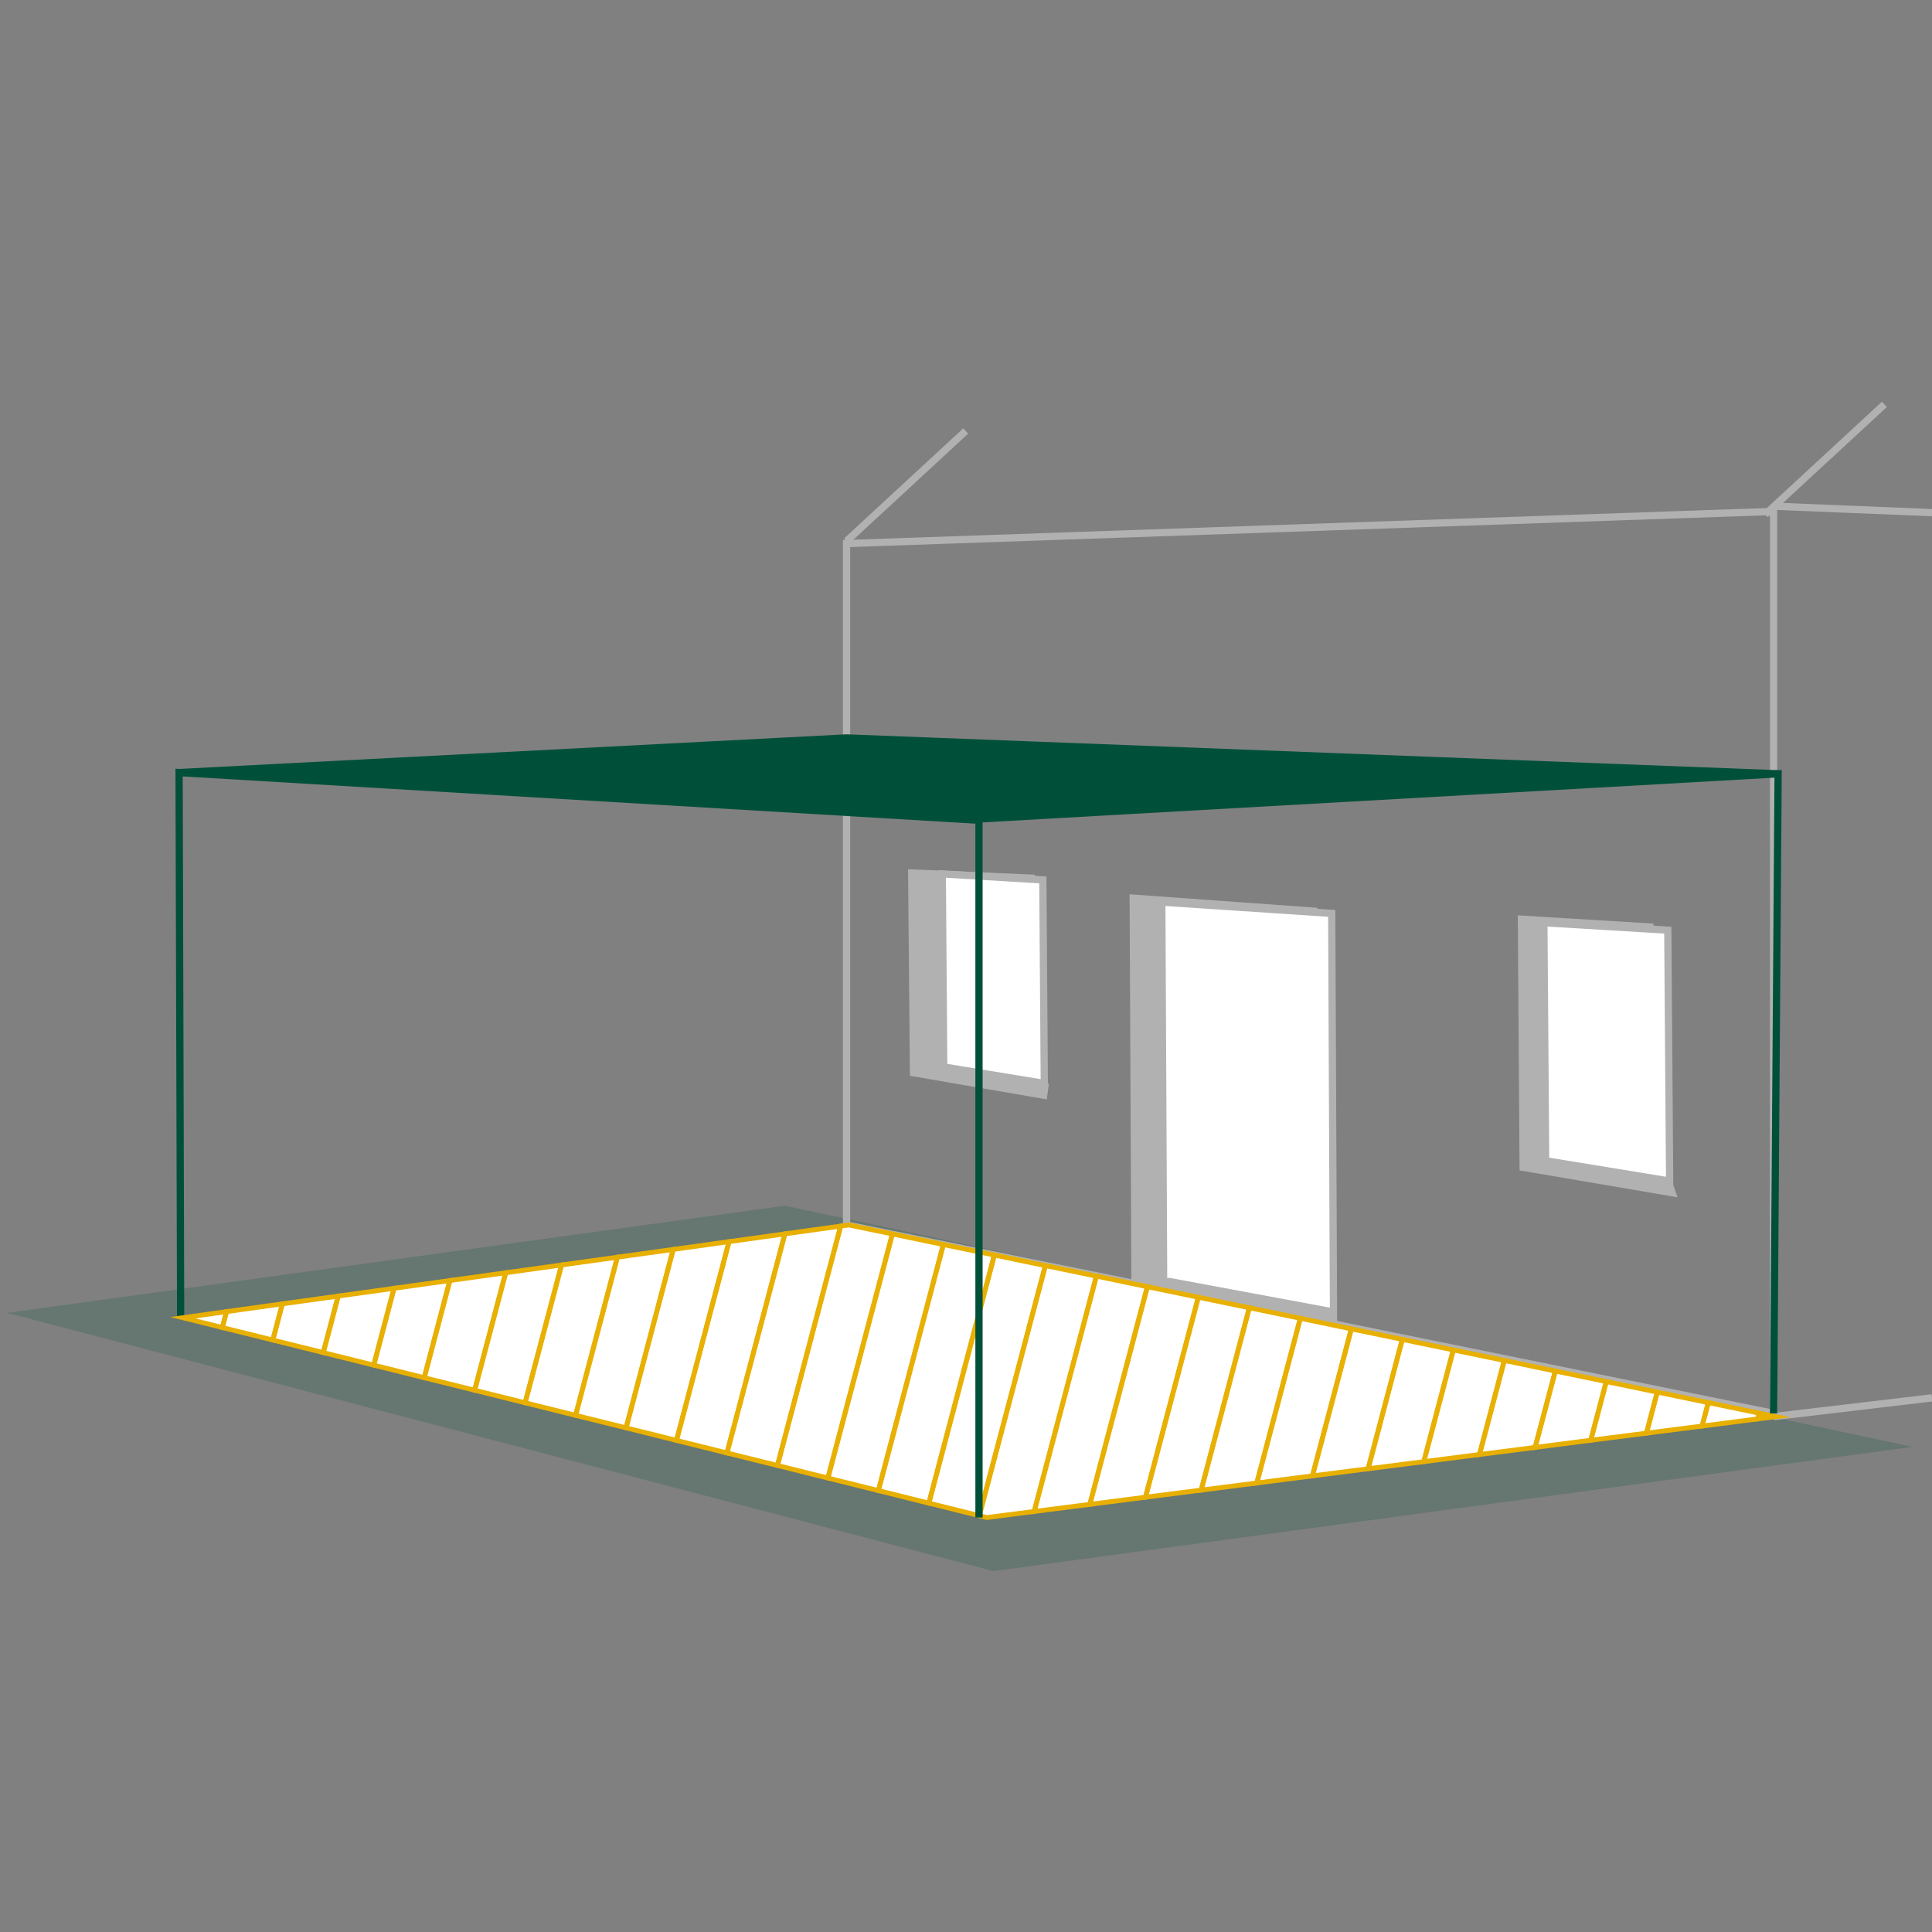 <svg id="Ebene_1" data-name="Ebene 1" xmlns="http://www.w3.org/2000/svg" width="400" height="400" viewBox="0 0 400 400"><rect x="0" y="0" width="400" height="400" fill="#808080" stroke="none"/><title>_TÜ_Aroundhome_Product_Icon</title><polygon points="205.68 325.28 1.5 271.82 162.5 249.63 395.93 299.56 205.68 325.28" style="fill:#005039;opacity:0.2"/><polygon points="367.2 292.63 175.27 253.62 175.27 112.54 367.2 105.88 367.2 292.63" style="fill:none;stroke:#b1b1b1;stroke-miterlimit:10;stroke-width:1.5px"/><polygon points="342.71 244.52 314.61 242.31 314.24 189.51 342.34 191.22 342.71 244.52" style="fill:#b1b1b1"/><polygon points="345.68 244.52 320.01 240.32 319.64 191.04 345.3 192.58 345.68 244.52" style="fill:#fff;stroke:#b1b1b1;stroke-miterlimit:10;stroke-width:1.5px"/><polygon points="320.01 240.32 314.61 242.31 347.32 247.89 346.12 244.45 320.01 240.32" style="fill:#b1b1b1"/><polygon points="213.81 224.31 188.39 222.73 188 179.96 214.24 181.09 213.81 224.31" style="fill:#b1b1b1"/><polygon points="216.21 224.31 195.39 220.9 195.09 180.93 215.91 182.18 216.21 224.31" style="fill:#fff;stroke:#b1b1b1;stroke-miterlimit:10;stroke-width:1.5px"/><polygon points="195.39 220.9 188.39 222.73 216.72 227.62 217.16 224.36 195.39 220.9" style="fill:#b1b1b1"/><polygon points="273.12 271.82 234.24 266.26 233.87 185.15 272.75 187.95 273.12 271.82" style="fill:#b1b1b1"/><polygon points="276.09 272.77 240.92 265.52 240.54 186.78 275.72 189.11 276.09 272.77" style="fill:#fff;stroke:#b1b1b1;stroke-miterlimit:10;stroke-width:1.5px"/><polygon points="242.06 264.55 234.24 266.26 276.2 274.43 276.23 270.9 242.06 264.55" style="fill:#b1b1b1"/><polygon points="263.5 268.32 260.75 267.45 260.38 189.56 263.13 189.56 263.5 268.32" style="fill:#fff"/><polygon points="203.83 314.19 37.4 272.82 175.27 253.62 367.2 293.3 203.83 314.19" style="fill:#fff"/><polygon points="202.69 169.83 41.06 160.02 174.05 152.85 368.14 160.21 202.69 169.83" style="fill:#005039"/><polyline points="202.69 169.83 37.08 159.95 37.4 272.82" style="fill:none;stroke:#005039;stroke-miterlimit:10;stroke-width:1.5px"/><polyline points="37.08 159.95 175.27 152.78 368.14 160.21" style="fill:none;stroke:#005039;stroke-miterlimit:10;stroke-width:1.5px"/><line x1="367.2" y1="293.29" x2="400" y2="289.41" style="fill:none;stroke:#b1b1b1;stroke-miterlimit:10;stroke-width:1.5px"/><line x1="367.2" y1="104.8" x2="400" y2="106.14" style="fill:none;stroke:#b1b1b1;stroke-miterlimit:10;stroke-width:1.5px"/><polygon points="116.26 261.9 108.72 290.43 119.17 293.03 127.82 260.29 116.26 261.9" style="fill:none;stroke:#e8b003;stroke-miterlimit:10"/><polygon points="150.94 257.07 140.06 298.22 150.51 300.82 162.5 255.46 150.94 257.07" style="fill:none;stroke:#e8b003;stroke-miterlimit:10"/><polygon points="127.82 260.29 119.17 293.03 129.62 295.62 139.38 258.68 127.82 260.29" style="fill:none;stroke:#e8b003;stroke-miterlimit:10"/><polygon points="139.38 258.68 129.62 295.62 140.06 298.22 150.94 257.07 139.38 258.68" style="fill:none;stroke:#e8b003;stroke-miterlimit:10"/><polygon points="195.31 257.67 181.86 308.61 192.31 311.21 205.87 259.85 195.31 257.67" style="fill:none;stroke:#e8b003;stroke-miterlimit:10"/><polygon points="175.74 253.62 174.05 253.85 160.96 303.41 171.41 306.01 184.76 255.48 175.74 253.62" style="fill:none;stroke:#e8b003;stroke-miterlimit:10"/><polygon points="162.5 255.46 150.51 300.82 160.96 303.41 174.05 253.85 162.5 255.46" style="fill:none;stroke:#e8b003;stroke-miterlimit:10"/><polygon points="184.76 255.48 171.41 306.01 181.86 308.61 195.31 257.67 184.76 255.48" style="fill:none;stroke:#e8b003;stroke-miterlimit:10"/><polygon points="46.9 271.56 46.03 274.85 56.48 277.44 58.46 269.95 46.9 271.56" style="fill:none;stroke:#e8b003;stroke-miterlimit:10"/><polygon points="37.87 272.82 46.03 274.85 46.9 271.56 37.87 272.82" style="fill:none;stroke:#e8b003;stroke-miterlimit:10"/><polygon points="104.7 263.51 98.27 287.83 108.72 290.43 116.26 261.9 104.7 263.51" style="fill:none;stroke:#e8b003;stroke-miterlimit:10"/><polygon points="58.46 269.95 56.48 277.44 66.93 280.04 70.02 268.34 58.46 269.95" style="fill:none;stroke:#e8b003;stroke-miterlimit:10"/><polygon points="93.14 265.12 87.83 285.24 98.27 287.83 104.7 263.51 93.14 265.12" style="fill:none;stroke:#e8b003;stroke-miterlimit:10"/><polygon points="70.02 268.34 66.93 280.04 77.38 282.64 81.58 266.73 70.02 268.34" style="fill:none;stroke:#e8b003;stroke-miterlimit:10"/><polygon points="81.58 266.73 77.38 282.64 87.83 285.24 93.14 265.12 81.58 266.73" style="fill:none;stroke:#e8b003;stroke-miterlimit:10"/><polygon points="226.99 264.21 214.12 312.93 225.64 311.46 237.55 266.4 226.99 264.21" style="fill:none;stroke:#e8b003;stroke-miterlimit:10"/><polygon points="205.87 259.85 192.31 311.21 202.75 313.8 216.43 262.03 205.87 259.85" style="fill:none;stroke:#e8b003;stroke-miterlimit:10"/><polygon points="332.56 286.04 329.35 298.19 340.88 296.72 343.12 288.22 332.56 286.04" style="fill:none;stroke:#e8b003;stroke-miterlimit:10"/><polygon points="300.89 279.49 294.78 302.62 306.31 301.14 311.45 281.67 300.89 279.49" style="fill:none;stroke:#e8b003;stroke-miterlimit:10"/><polygon points="311.45 281.67 306.31 301.14 317.83 299.67 322.01 283.86 311.45 281.67" style="fill:none;stroke:#e8b003;stroke-miterlimit:10"/><polygon points="364.24 292.58 353.68 290.4 352.4 295.25 363.92 293.77 364.24 292.58" style="fill:none;stroke:#e8b003;stroke-miterlimit:10"/><polygon points="367.67 293.3 364.24 292.58 363.92 293.77 367.67 293.3" style="fill:none;stroke:#e8b003;stroke-miterlimit:10"/><polygon points="343.12 288.22 340.88 296.72 352.4 295.25 353.68 290.4 343.12 288.22" style="fill:none;stroke:#e8b003;stroke-miterlimit:10"/><polygon points="322.01 283.86 317.83 299.67 329.35 298.19 332.56 286.04 322.01 283.86" style="fill:none;stroke:#e8b003;stroke-miterlimit:10"/><polygon points="290.33 277.31 283.26 304.09 294.78 302.62 300.89 279.49 290.33 277.31" style="fill:none;stroke:#e8b003;stroke-miterlimit:10"/><polygon points="248.1 268.58 237.16 309.98 248.69 308.51 258.66 270.76 248.1 268.58" style="fill:none;stroke:#e8b003;stroke-miterlimit:10"/><polygon points="216.43 262.03 202.75 313.8 204.3 314.19 214.12 312.93 226.99 264.21 216.43 262.03" style="fill:none;stroke:#e8b003;stroke-miterlimit:10"/><polygon points="237.55 266.4 225.64 311.46 237.16 309.98 248.1 268.58 237.55 266.4" style="fill:none;stroke:#e8b003;stroke-miterlimit:10"/><polygon points="279.78 275.13 271.73 305.56 283.26 304.09 290.33 277.31 279.78 275.13" style="fill:none;stroke:#e8b003;stroke-miterlimit:10"/><polygon points="258.66 270.76 248.69 308.51 260.21 307.04 269.22 272.94 258.66 270.76" style="fill:none;stroke:#e8b003;stroke-miterlimit:10"/><polygon points="269.22 272.94 260.21 307.04 271.73 305.56 279.78 275.13 269.22 272.94" style="fill:none;stroke:#e8b003;stroke-miterlimit:10"/><polyline points="202.69 314.19 202.69 169.56 368.14 160.21 367.2 292.63" style="fill:none;stroke:#005039;stroke-miterlimit:10;stroke-width:1.5px"/><line x1="365.46" y1="106.52" x2="390.14" y2="83.72" style="fill:none;stroke:#b1b1b1;stroke-miterlimit:10;stroke-width:1.5px"/><line x1="175.27" y1="112.03" x2="199.94" y2="89.23" style="fill:none;stroke:#b1b1b1;stroke-miterlimit:10;stroke-width:1.5px"/></svg>